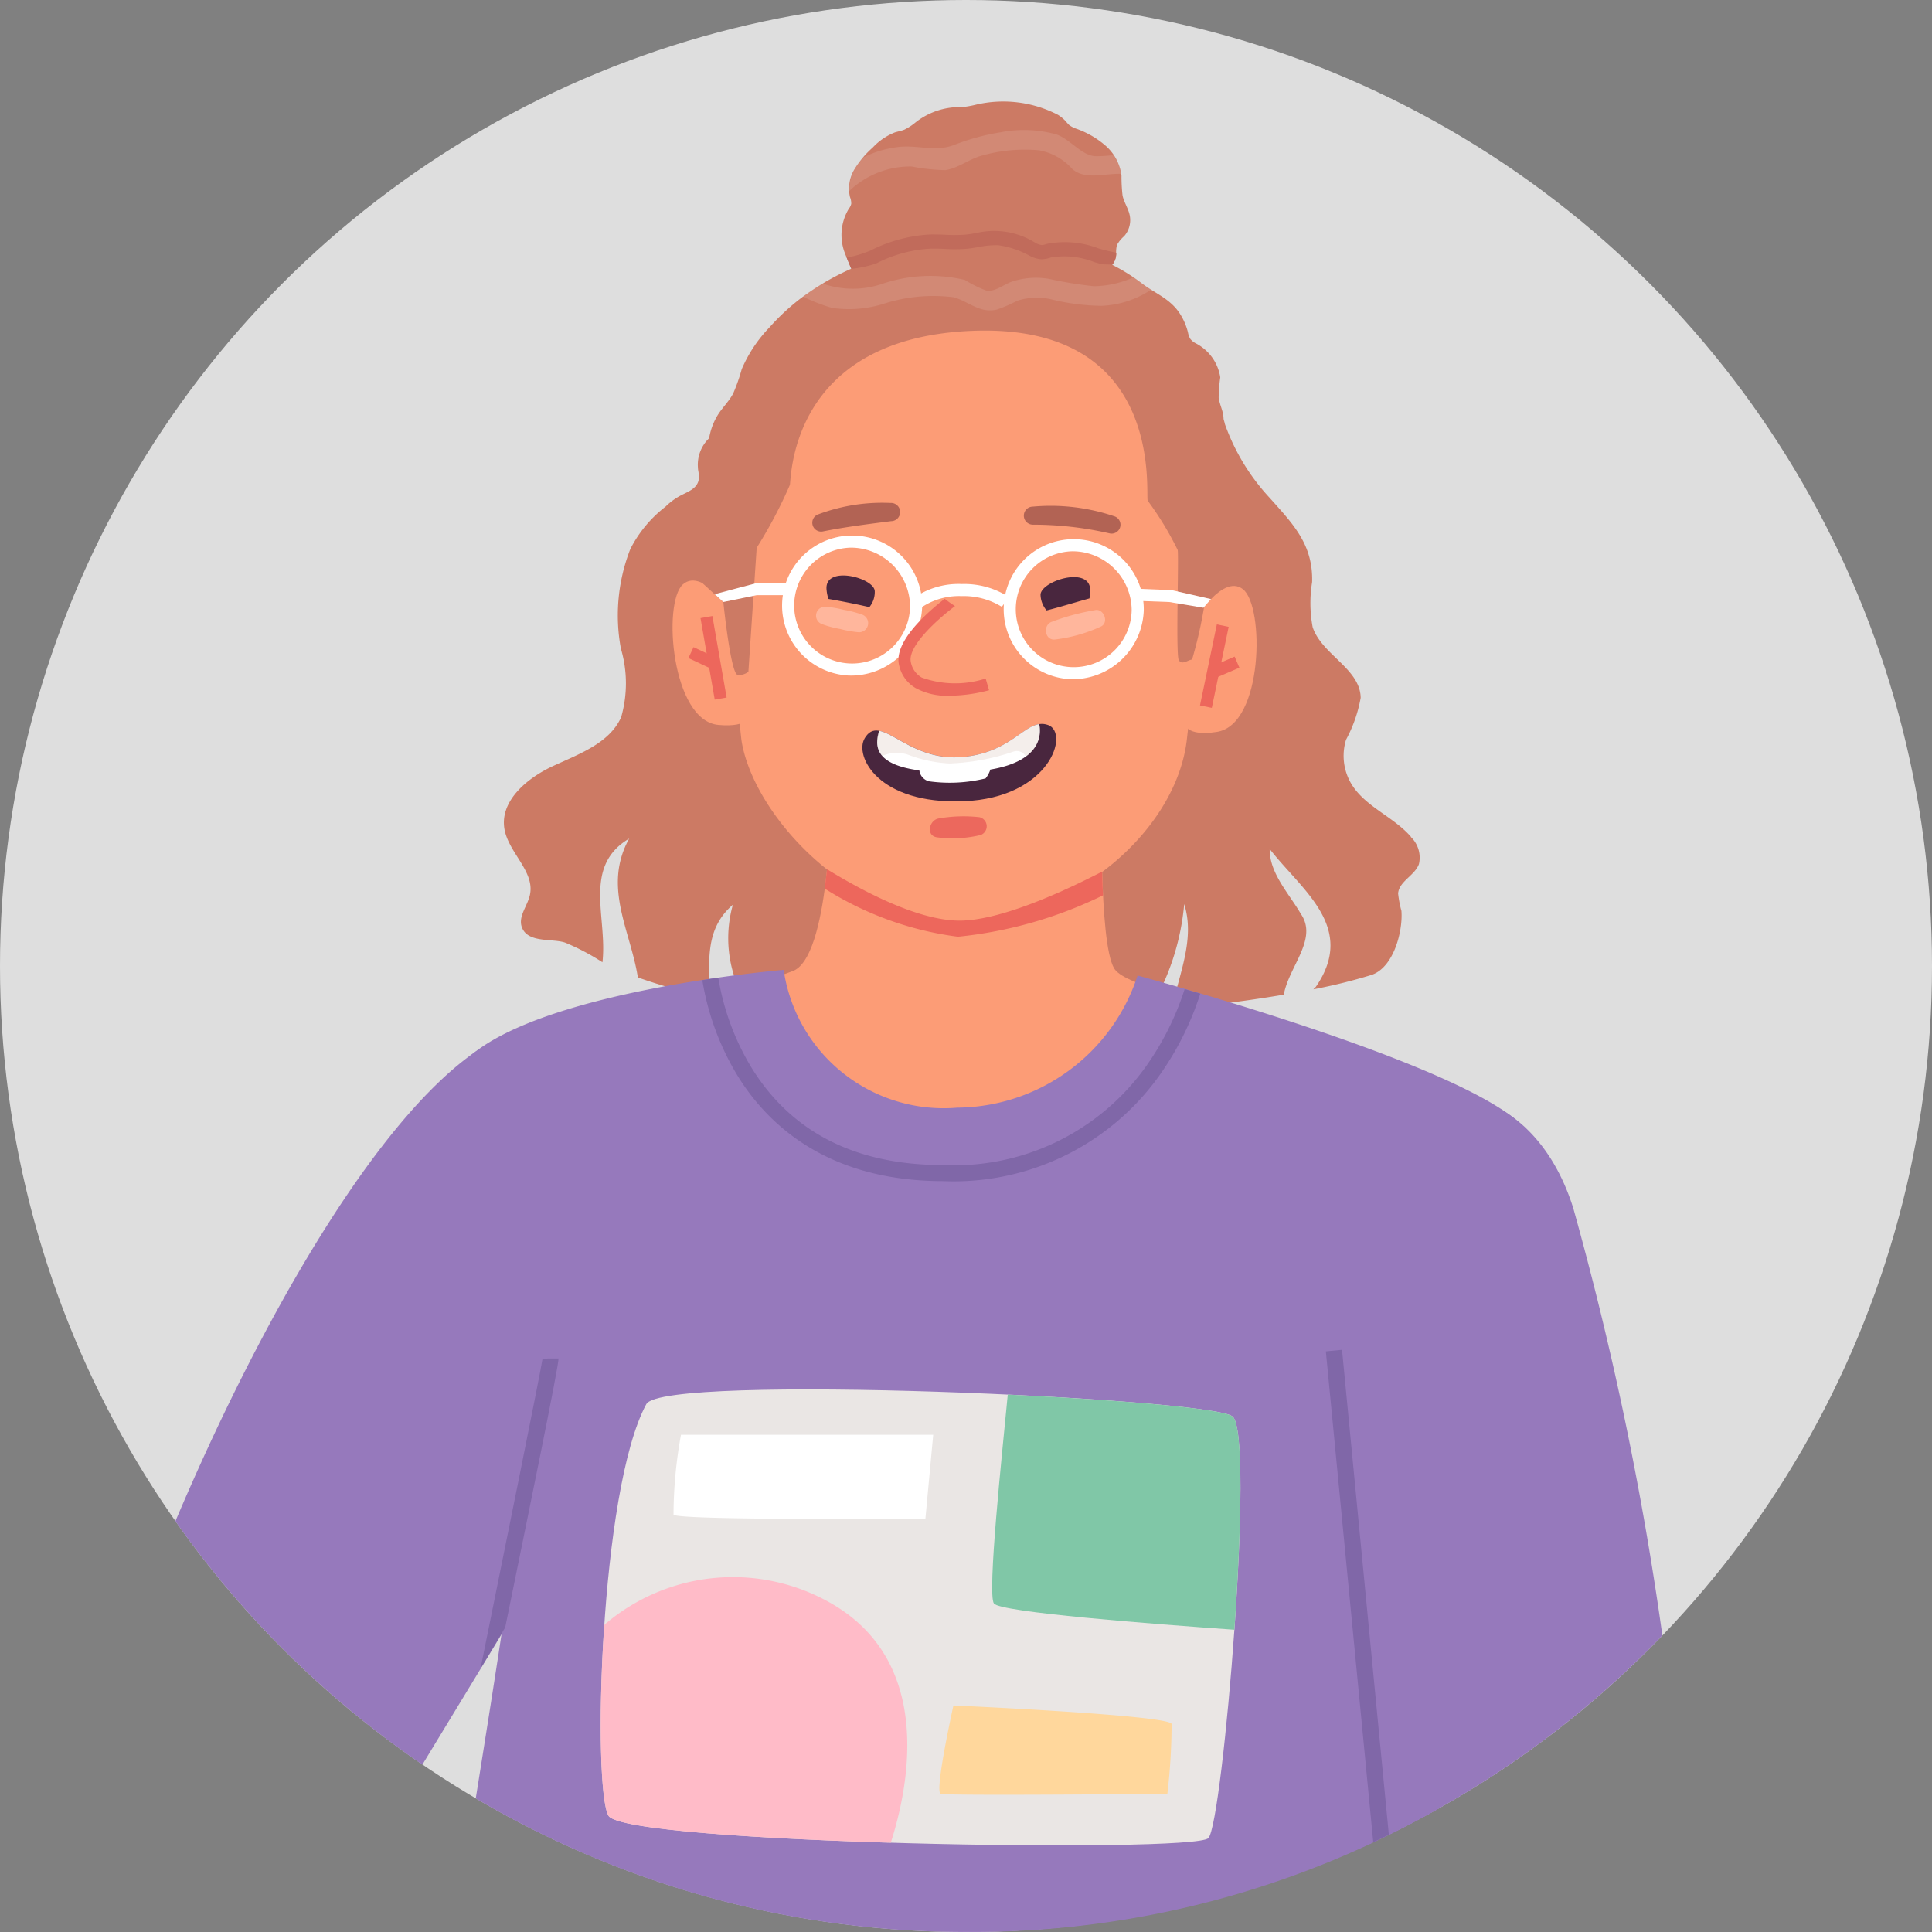 <svg xmlns="http://www.w3.org/2000/svg" width="74.254" height="74.255" viewBox="0 0 74.254 74.255">
  <rect x="0" y="0" width="74.254" height="74.255" fill="#808080" stroke="none"/>
  <g id="Group_1918" data-name="Group 1918" transform="translate(0 0)">
    <ellipse id="Ellipse_580" data-name="Ellipse 580" cx="37.127" cy="37.127" rx="37.127" ry="37.127" transform="translate(0 0)" fill="#dedede"/>
    <g id="Group_1917" data-name="Group 1917" transform="translate(6.742 3.917)">
      <path id="Path_11040" data-name="Path 11040" d="M1939.264,174.441c-.677-.782-1.776-1.161-2.3-2.051a2.105,2.105,0,0,1-.194-1.682,5.368,5.368,0,0,0,.562-1.609c-.016-1.119-1.488-1.654-1.845-2.714a4.994,4.994,0,0,1-.021-1.734c.041-1.452-.737-2.235-1.623-3.229a8.178,8.178,0,0,1-1.731-2.848.919.919,0,0,0-.2-.423.841.841,0,0,0-.77-.072c-.84.2-1.7.21-2.546.414a17.222,17.222,0,0,1-2.475.547l-6.444.576c-1.084.1-2.177.161-3.256.291a2.477,2.477,0,0,1-2.11-.9c-.365-.4-.712-.926-1.254-.97a.622.622,0,0,1-.2.633c-.166.166-.376.278-.55.436a1.408,1.408,0,0,0-.446,1.158c0,.059.015.117.023.176a.874.874,0,0,1,0,.306c-.07.293-.363.415-.607.536a2.48,2.48,0,0,0-.66.467,4.813,4.813,0,0,0-1.354,1.628,7,7,0,0,0-.365,3.826,4.713,4.713,0,0,1,.01,2.644c-.451,1-1.62,1.412-2.618,1.874s-2.053,1.342-1.866,2.424c.158.912,1.179,1.631.977,2.535-.094.422-.454.821-.311,1.228.223.63,1.171.43,1.667.6a8.891,8.891,0,0,1,1.433.754c.2-1.719-.775-3.683,1.027-4.753-1.027,1.853.054,3.541.334,5.337a23.864,23.864,0,0,0,2.745.78c.031-1.281-.236-2.59.907-3.574a4.739,4.739,0,0,0,.407,3.569c.018.1.031.2.039.29a51.458,51.458,0,0,0,5.772.824l7.283-.49c.835-.01,1.672-.05,2.506-.112a.577.577,0,0,1,.039-.1,9.4,9.4,0,0,0,1.3-4.007c.428,1.356-.205,2.695-.477,4.039.353-.033.705-.067,1.057-.106.682-.075,1.928-.228,3.248-.451.194-1.084,1.322-2.138.658-3.1-.453-.782-1.213-1.57-1.2-2.5,1.213,1.57,3.359,3,1.773,5.3-.025.024-.059.057-.094.094a20.759,20.759,0,0,0,2.222-.549c.871-.278,1.223-1.7,1.162-2.465a4.241,4.241,0,0,1-.127-.669c.037-.469.64-.689.8-1.13a1.1,1.1,0,0,0-.313-1.044Z" transform="translate(-1891.778 -146.196)" fill="#cc7a64"/>
      <path id="Path_11041" data-name="Path 11041" d="M1977.846,256.561c-1.482-.415-2.154-.72-2.331-1.024-.6-1.042-.461-6.677-.461-6.677l-10.422.275s-.038,6.054-1.491,6.522c0,0-.723.267-1.811.681v6.744h16.516v-6.519Z" transform="translate(-1939.441 -222.243)" fill="#fc9c76"/>
      <path id="Path_11042" data-name="Path 11042" d="M1975.676,128.185c-.949-1.742-5.5-4.657-8.675-4.608s-7.947,3.927-8.507,7.737a59.186,59.186,0,0,0,.21,10.555c.413,2.812,4.129,7.019,8.624,6.954,4.14-.06,8.107-3.463,8.5-6.983.171-1.544.453-3.7.48-5.254.031-1.682.018-3.369-.086-5.049a9.645,9.645,0,0,0-.5-3.261c-.015-.031-.029-.062-.044-.091Z" transform="translate(-1936.952 -117.358)" fill="#fc9c76"/>
      <path id="Path_11043" data-name="Path 11043" d="M1982.224,198.384a.912.912,0,0,0,.207-.612c-.016-.524-1.974-1.029-1.85-.037a1.385,1.385,0,0,0,.072.334C1981.179,198.16,1981.7,198.264,1982.224,198.384Z" transform="translate(-1955.553 -178.967)" fill="#49263e"/>
      <path id="Path_11044" data-name="Path 11044" d="M2065.413,201.19l-.233,3.74s.023.51,1.231.321c1.791-.28,1.833-4.837,1-5.484s-2,1.425-2,1.425Z" transform="translate(-2026.382 -181.039)" fill="#fc9c76"/>
      <path id="Path_11045" data-name="Path 11045" d="M2032.98,198.369a1.5,1.5,0,0,0,.028-.261c.065-1.04-1.929-.407-1.908.132a.96.96,0,0,0,.233.591C2031.886,198.691,2032.431,198.519,2032.98,198.369Z" transform="translate(-1997.85 -179.287)" fill="#49263e"/>
      <path id="Path_11046" data-name="Path 11046" d="M1946.718,199.794l.487,3.715s.011.51-1.206.4c-1.806-.158-2.157-4.7-1.371-5.4s2.09,1.285,2.09,1.285Z" transform="translate(-1925.126 -179.964)" fill="#fc9c76"/>
      <path id="Path_11047" data-name="Path 11047" d="M1951.868,132.1s.285,2.786.554,2.8a.554.554,0,0,0,.41-.124l.318-4.762a17.848,17.848,0,0,0,1.277-2.418c.059-.407.091-5.622,6.969-5.918,7.553-.324,6.669,6.386,6.785,6.529a12.046,12.046,0,0,1,1.15,1.894c.047.29-.077,4.013.041,4.228s.363-.013.511-.018a16.59,16.59,0,0,0,.549-2.62l.764-.865c.086-.1.062-.5.071-.622.051-.539.073-1.079.075-1.62a17.306,17.306,0,0,0-.143-2.305,4.277,4.277,0,0,1-.114-1.086c.049-.363-.125-.593-.179-.946a5.794,5.794,0,0,1,.062-.782,1.778,1.778,0,0,0-.962-1.319.653.653,0,0,1-.191-.161.736.736,0,0,1-.089-.249,2.4,2.4,0,0,0-.285-.679c-.376-.614-.959-.8-1.495-1.211a7.14,7.14,0,0,0-1.527-.891,10.124,10.124,0,0,0-4.259-.726,15.477,15.477,0,0,0-4.253.645,9.832,9.832,0,0,0-3.125,1.6,8.524,8.524,0,0,0-1.133,1.062,5.318,5.318,0,0,0-1.075,1.618,6.884,6.884,0,0,1-.331.938c-.148.274-.373.5-.547.755a2.474,2.474,0,0,0-.4,1.539,12.42,12.42,0,0,1-.194,1.755c-.052.586-.076,1.176-.076,1.765,0,.272,0,.544.013.814,0,.1-.041.591.029.655l.8.728Z" transform="translate(-1930.81 -112.878)" fill="#cc7a64"/>
      <path id="Path_11048" data-name="Path 11048" d="M1979.909,204.832a4.206,4.206,0,0,0-.707-.182,4.085,4.085,0,0,0-.711-.12.345.345,0,0,0-.116.671,4.02,4.02,0,0,0,.7.187,4.4,4.4,0,0,0,.712.125A.35.35,0,0,0,1979.909,204.832Z" transform="translate(-1953.521 -185.13)" fill="#ffb69c"/>
      <path id="Path_11049" data-name="Path 11049" d="M2034.282,205.325a8.745,8.745,0,0,0-1.68.451c-.36.125-.269.736.134.679a5.9,5.9,0,0,0,1.76-.5c.308-.153.114-.676-.212-.632Z" transform="translate(-1998.92 -185.795)" fill="#ffb69c"/>
      <path id="Path_11050" data-name="Path 11050" d="M1984.69,92.158a7.816,7.816,0,0,1-.467-1.019,1.946,1.946,0,0,1,.172-1.651.5.5,0,0,0,.093-.187.635.635,0,0,0-.047-.26,1.434,1.434,0,0,1,.166-1.062,3.611,3.611,0,0,1,.707-.843,2.335,2.335,0,0,1,.84-.578c.127-.042.262-.062.386-.114a2.094,2.094,0,0,0,.422-.277,2.736,2.736,0,0,1,1.438-.575c.132-.008.264,0,.394-.015a4.013,4.013,0,0,0,.436-.077,4.58,4.58,0,0,1,3.2.376,1.5,1.5,0,0,1,.3.246,1.531,1.531,0,0,0,.129.143.956.956,0,0,0,.291.151,3.46,3.46,0,0,1,1.125.659,1.833,1.833,0,0,1,.6,1.133,6.46,6.46,0,0,0,.041.773c.06.272.231.51.28.783a.938.938,0,0,1-.22.78,1.182,1.182,0,0,0-.277.342,1.151,1.151,0,0,0-.028.344c-.029.586-.6.6-.77,1.055-1.384-.018-2.771-.062-4.155-.063-1.646,0-3.292-.063-4.937-.063h-.12Z" transform="translate(-1958.514 -85.382)" fill="#cc7a64"/>
      <path id="Path_11051" data-name="Path 11051" d="M1995.626,116.689c-.129-.034-.3-.062-.41-.093-.083-.023-.184-.047-.267-.072a3.6,3.6,0,0,0-1.973-.179l-.052.015a.672.672,0,0,1-.16.034.685.685,0,0,1-.241-.083,2.97,2.97,0,0,0-2.284-.378c-.156.026-.3.05-.453.063a6.141,6.141,0,0,1-.755,0c-.176-.007-.358-.013-.541-.01a5.758,5.758,0,0,0-2.319.622,4.749,4.749,0,0,1-.8.249c-.039.01-.078-.023-.117-.013.055.142.112.291.186.464.015,0,.09-.008.1-.011a4.512,4.512,0,0,0,.855-.194,5.164,5.164,0,0,1,2.107-.573c.168,0,.334,0,.511.01a6.64,6.64,0,0,0,.824,0c.169-.015.334-.042.493-.07a3.371,3.371,0,0,1,.762-.07,3.492,3.492,0,0,1,1.208.407,1.085,1.085,0,0,0,.464.132,1.072,1.072,0,0,0,.309-.055l.042-.013a3.123,3.123,0,0,1,1.666.177l.254.072c.114.031.309.007.435.034a.7.7,0,0,0,.156-.464Z" transform="translate(-1959.466 -110.892)" fill="#c16b5b"/>
      <path id="Path_11052" data-name="Path 11052" d="M1989.136,232.76c.6-1.009,1.576.858,3.655.726s2.542-1.537,3.39-1.239.073,2.8-3.235,2.931-4.209-1.749-3.81-2.416Z" transform="translate(-1962.646 -208.301)" fill="#49263e"/>
      <path id="Path_11053" data-name="Path 11053" d="M1998.779,232.25c-.671.1-1.264,1.158-3.053,1.272-1.54.1-2.475-.9-3.1-1.014-.081.358-.415,1.26,1.547,1.522a.5.5,0,0,0,.368.418,5.791,5.791,0,0,0,2.177-.111,1.061,1.061,0,0,0,.184-.34c1.944-.327,1.965-1.338,1.877-1.747Z" transform="translate(-1965.581 -208.337)" fill="#fff"/>
      <g id="Group_1914" data-name="Group 1914" transform="translate(26.971 23.913)" opacity="0.33">
        <path id="Path_11054" data-name="Path 11054" d="M1992.738,233.474a1.365,1.365,0,0,1,.982-.052,5.232,5.232,0,0,0,1.6.342,8.614,8.614,0,0,0,2.473-.461.383.383,0,0,1,.458.194,1.187,1.187,0,0,0,.518-1.247c-.671.1-1.263,1.158-3.053,1.272-1.54.1-2.475-.9-3.1-1.014a.985.985,0,0,0,.122.965Z" transform="translate(-1992.543 -232.25)" fill="#ddcbc3"/>
      </g>
      <g id="Group_1915" data-name="Group 1915" transform="translate(24.12 6.659)" opacity="0.11">
        <path id="Path_11055" data-name="Path 11055" d="M1988.047,126.591c-.1-.078-.208-.153-.316-.226a3.825,3.825,0,0,1-1.522.34,15.65,15.65,0,0,1-1.731-.283,2.944,2.944,0,0,0-1.456.12c-.288.111-.625.386-.943.331a4.383,4.383,0,0,1-.827-.409,5.763,5.763,0,0,0-3.155.143,3.5,3.5,0,0,1-2.156.046l-.145-.059a8.957,8.957,0,0,0-.767.511,7.047,7.047,0,0,0,1.112.433,4.455,4.455,0,0,0,2-.16,6.208,6.208,0,0,1,2.683-.247c.6.171.987.622,1.654.474a5.65,5.65,0,0,0,.785-.34,2.465,2.465,0,0,1,1.309-.055,8.381,8.381,0,0,0,1.937.249,3.7,3.7,0,0,0,1.9-.62,4.213,4.213,0,0,1-.363-.249Z" transform="translate(-1975.03 -126.281)" fill="#fff"/>
      </g>
      <path id="Path_11056" data-name="Path 11056" d="M2006.876,254.053a5.549,5.549,0,0,0-1.574.049c-.368.067-.5.668-.054.726a4.6,4.6,0,0,0,1.669-.09.358.358,0,0,0-.041-.684Z" transform="translate(-1975.97 -226.562)" fill="#ec685d"/>
      <path id="Path_11057" data-name="Path 11057" d="M1910.434,295.912c-3.191-2.4-14.359-5.4-14.359-5.4a7.35,7.35,0,0,1-6.928,5.078,6.217,6.217,0,0,1-6.674-5.295s-10.676.886-12.661,3.994c-1.018,1.594-2.423,6.907-4.453,12.7,1.8,1.75,4.787,2.73,6.926,4.061-.326,2.833-.974,6.874-1.646,11.089a36.948,36.948,0,0,0,18.841,5.132A36.231,36.231,0,0,0,1907.7,322.5c-.226-4.51-.484-9.053-.72-12.434,2.317-1.353,5.589-1.661,7.522-3.492-2.389-5.852-2.008-9.113-4.067-10.661Z" transform="translate(-1859.096 -256.936)" fill="#9679bc"/>
      <g id="Group_1916" data-name="Group 1916" transform="translate(25.889 1.079)" opacity="0.11">
        <path id="Path_11058" data-name="Path 11058" d="M1996.36,93.7a1.716,1.716,0,0,0-.293-.725c-.217.018-.44.042-.682.039-.539-.008-.975-.646-1.509-.834a4.632,4.632,0,0,0-2.149-.086,8.661,8.661,0,0,0-1.823.5c-.713.257-1.368-.018-2.1.065a4.063,4.063,0,0,0-1.361.405,2.753,2.753,0,0,0-.334.462,1.561,1.561,0,0,0-.205.83,3.389,3.389,0,0,1,2.4-.946,7.512,7.512,0,0,0,1.3.14c.5-.078.922-.436,1.414-.562a6.027,6.027,0,0,1,2.187-.2,2.253,2.253,0,0,1,1.278.723c.5.433,1.27.153,1.887.182Z" transform="translate(-1985.897 -92.007)" fill="#fff"/>
      </g>
      <path id="Path_11059" data-name="Path 11059" d="M1980.227,179.988a7.008,7.008,0,0,0-2.792.436.341.341,0,0,0,.187.655c.871-.173,1.732-.28,2.611-.392a.35.35,0,0,0-.006-.7Z" transform="translate(-1952.726 -164.574)" fill="#b26354"/>
      <path id="Path_11060" data-name="Path 11060" d="M2030.7,181.164a7.627,7.627,0,0,0-3.116-.366.347.347,0,0,0,.006.694,13.2,13.2,0,0,1,2.936.332A.341.341,0,0,0,2030.7,181.164Z" transform="translate(-1994.632 -165.244)" fill="#b26354"/>
      <path id="Path_11061" data-name="Path 11061" d="M1971.735,193.127a2.692,2.692,0,1,1,2.825-2.644A2.739,2.739,0,0,1,1971.735,193.127Zm.08-4.915a2.227,2.227,0,1,0,2.28,2.262,2.275,2.275,0,0,0-2.28-2.262Z" transform="translate(-1945.86 -171.081)" fill="#fff"/>
      <path id="Path_11062" data-name="Path 11062" d="M2024.045,193.987a2.692,2.692,0,1,1,2.825-2.644A2.739,2.739,0,0,1,2024.045,193.987Zm.08-4.915a2.227,2.227,0,1,0,2.28,2.262,2.275,2.275,0,0,0-2.28-2.262Z" transform="translate(-1989.653 -171.801)" fill="#fff"/>
      <path id="Path_11063" data-name="Path 11063" d="M1954.53,199.688l-.331-.3,1.586-.422,1.159-.007v.466l-1.13,0Z" transform="translate(-1933.471 -180.468)" fill="#fff"/>
      <path id="Path_11064" data-name="Path 11064" d="M2056.994,201.056l-1.311-.22-1.133-.042.016-.464,1.207.049,1.511.344Z" transform="translate(-2017.483 -181.615)" fill="#fff"/>
      <path id="Path_11065" data-name="Path 11065" d="M2001.1,200.114l-.3-.355a3,3,0,0,1,1.911-.581,3.156,3.156,0,0,1,1.82.51l-.288.365a2.775,2.775,0,0,0-1.54-.41,2.591,2.591,0,0,0-1.6.471Z" transform="translate(-1972.484 -180.649)" fill="#fff"/>
      <path id="Path_11066" data-name="Path 11066" d="M1980.17,267.254a12.549,12.549,0,0,0,5.119,1.85,16.427,16.427,0,0,0,5.576-1.591c-.015-.3-.026-.609-.034-.91-.778.394-3.725,1.911-5.532,1.882s-4.23-1.48-5.042-1.975C1980.232,266.754,1980.2,267,1980.17,267.254Z" transform="translate(-1955.214 -237.019)" fill="#ed675c"/>
      <rect id="Rectangle_2076" data-name="Rectangle 2076" width="0.464" height="3.18" transform="matrix(0.985, -0.172, 0.172, 0.985, 20.181, 19.839)" fill="#ed675c"/>
      <rect id="Rectangle_2077" data-name="Rectangle 2077" width="0.464" height="1.091" transform="translate(19.716 21.375) rotate(-64.88)" fill="#ed675c"/>
      <rect id="Rectangle_2078" data-name="Rectangle 2078" width="3.18" height="0.464" transform="translate(39.378 23.194) rotate(-78.24)" fill="#ed675c"/>
      <rect id="Rectangle_2079" data-name="Rectangle 2079" width="1.091" height="0.464" transform="translate(39.707 21.749) rotate(-23.26)" fill="#ed675c"/>
      <path id="Path_11067" data-name="Path 11067" d="M2000.928,205.734a3.817,3.817,0,0,1-2.46-.036.874.874,0,0,1-.42-.607c-.112-.557.881-1.522,1.7-2.141-.057-.037-.114-.072-.169-.111-.078-.054-.153-.111-.228-.169-.71.552-1.936,1.648-1.76,2.514a1.341,1.341,0,0,0,.635.913,2.484,2.484,0,0,0,1.241.3,6.122,6.122,0,0,0,1.589-.212l-.129-.446Z" transform="translate(-1969.785 -183.574)" fill="#ec685d"/>
      <path id="Path_11068" data-name="Path 11068" d="M2105.8,342.082a125.3,125.3,0,0,0-3.422-16.417c-1.071-3.418-3.357-4.066-3.357-4.066l-7.237,11.666s1.124,7.918,2.483,16.952a37.247,37.247,0,0,0,11.534-8.138Z" transform="translate(-2048.651 -283.14)" fill="#9679bc"/>
      <path id="Path_11069" data-name="Path 11069" d="M1838.469,308.612c-3.969,2.724-8.4,10.568-11.579,18.076a37.331,37.331,0,0,0,9.492,9.357l6.868-11.309s-1.879-18.113-4.779-16.122Z" transform="translate(-1826.89 -272.14)" fill="#9679bc"/>
      <path id="Path_11070" data-name="Path 11070" d="M2098.45,380l1.822,18.866c.2-.093.4-.186.6-.282l-1.8-18.642-.617.06Z" transform="translate(-2054.235 -331.981)" fill="#8067a8"/>
      <path id="Path_11071" data-name="Path 11071" d="M1901.5,382l-.217.02c-.041.337-1.57,7.9-2.382,11.9l.949-1.583c.938-4.6,2.05-10.01,2.05-10.336h-.4Z" transform="translate(-1887.175 -333.706)" fill="#8067a8"/>
      <path id="Path_11072" data-name="Path 11072" d="M1968.822,295.9a11.394,11.394,0,0,0,1.594-3.178c-.21-.062-.409-.12-.6-.174a10.836,10.836,0,0,1-1.514,3.01,9.055,9.055,0,0,1-7.775,3.753c-3.356,0-5.819-1.257-7.354-3.735a9.709,9.709,0,0,1-1.281-3.463c-.2.028-.4.059-.614.091a10.212,10.212,0,0,0,1.356,3.676c1.136,1.846,3.43,4.049,7.9,4.049A9.706,9.706,0,0,0,1968.822,295.9Z" transform="translate(-1931.027 -258.451)" fill="#8067a8"/>
      <path id="Path_11073" data-name="Path 11073" d="M1929.045,389.874c-1.8,3.325-2.066,14.725-1.456,15.816s22.5,1.449,23.058.865,1.811-15.507.925-16.21-21.879-1.664-22.526-.471Z" transform="translate(-1910.947 -339.825)" fill="#eae6e4"/>
      <path id="Path_11074" data-name="Path 11074" d="M1936.148,434.465a7.58,7.58,0,0,0-8.729.822c-.236,3.5-.155,6.773.16,7.333.293.523,5.474.878,10.852,1.04C1939.125,441.5,1940.091,436.738,1936.148,434.465Z" transform="translate(-1910.937 -376.755)" fill="#ffbbc8"/>
      <path id="Path_11075" data-name="Path 11075" d="M2028.921,391.367c-.368-.293-4.219-.628-8.634-.837-.22,2.3-.794,7.662-.532,8.029.238.334,6.072.785,9.242,1.008.275-3.908.371-7.846-.073-8.2Z" transform="translate(-1988.297 -340.847)" fill="#80c7a7"/>
      <path id="Path_11076" data-name="Path 11076" d="M1944.574,400a17.269,17.269,0,0,0-.287,3.071c.163.23,9.681.155,9.681.155l.3-3.225h-9.694Z" transform="translate(-1925.143 -348.775)" fill="#fff"/>
      <path id="Path_11077" data-name="Path 11077" d="M2007.762,463.91s-.736,3.313-.49,3.395,8.712,0,8.712,0a23.019,23.019,0,0,0,.163-2.683C2016.065,464.278,2007.762,463.91,2007.762,463.91Z" transform="translate(-1977.86 -402.279)" fill="#ffd79c"/>
    </g>
  </g>
</svg>
